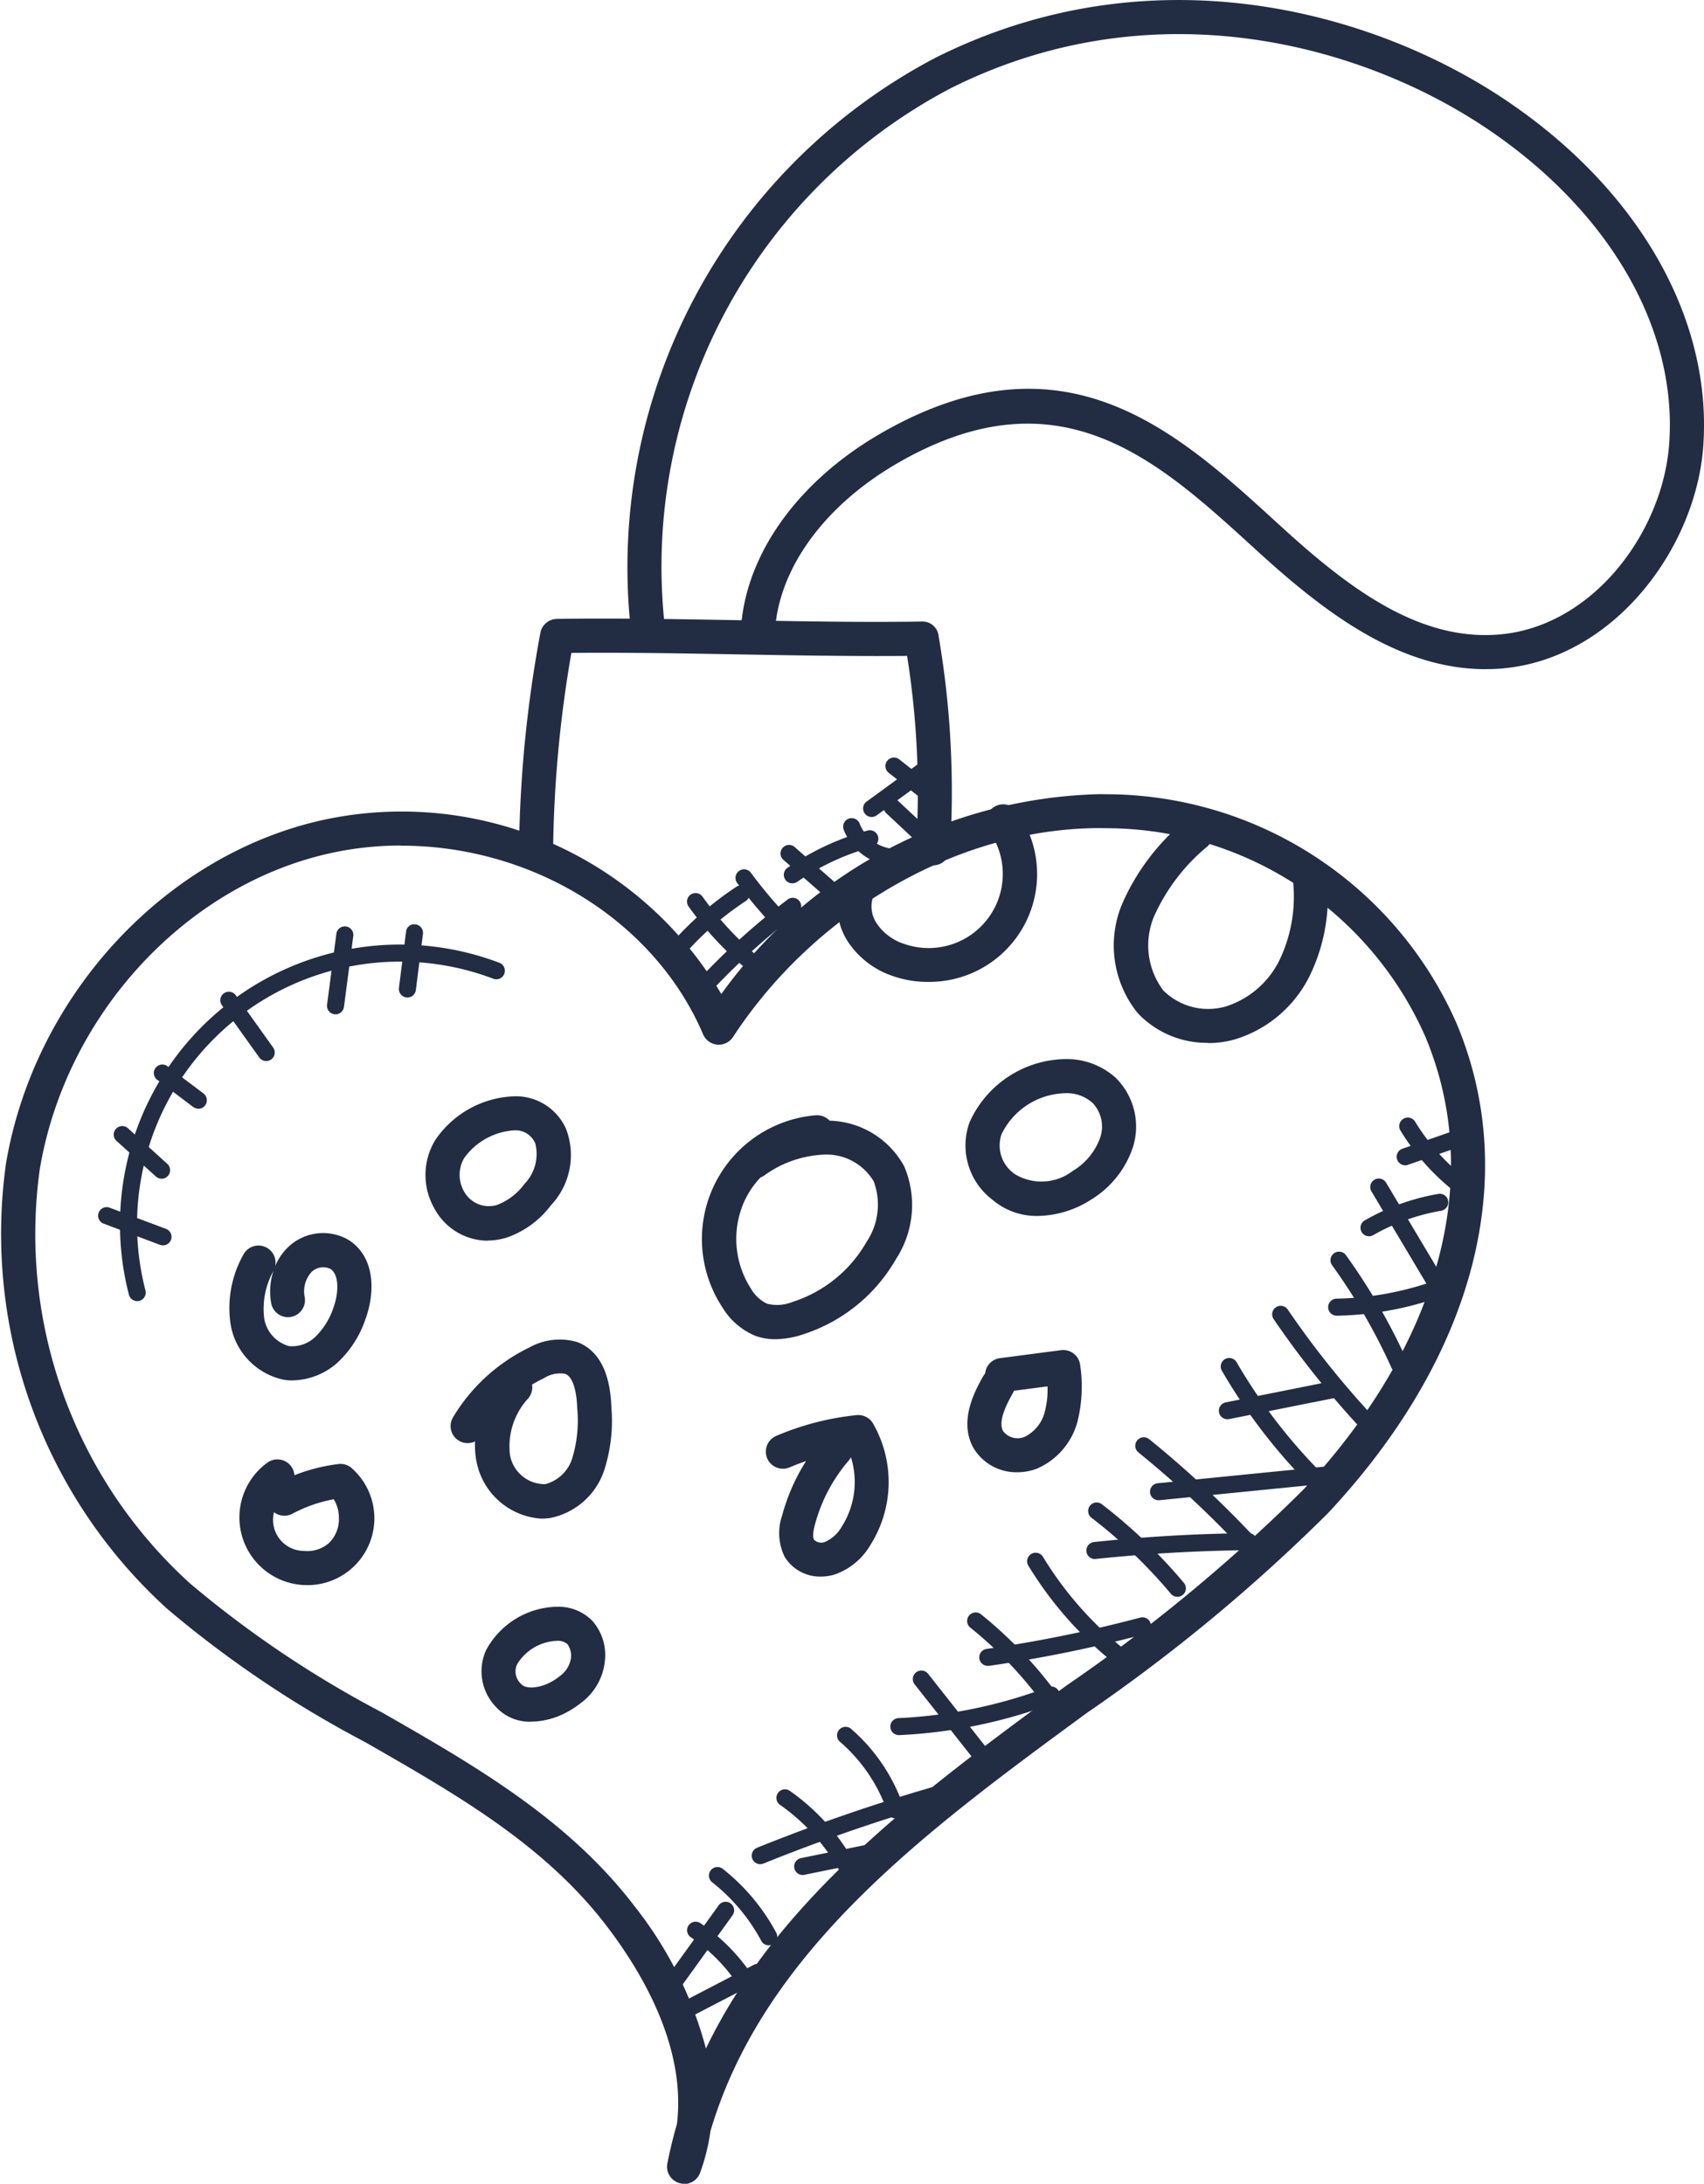 <svg xmlns="http://www.w3.org/2000/svg" width="75.859" height="97.241" viewBox="0 0 75.859 97.241">
  <g id="noun-christmas-ornament-1468975" transform="translate(-134.812 -4.152)">
    <path id="Path_3617" data-name="Path 3617" d="M165.266,266.629a.731.731,0,0,1-.205-.029.759.759,0,0,1-.539-.879q.178-.9.426-1.751c.407-3.357-1.465-6.636-3.115-8.8-2.762-3.626-6.668-5.86-10.8-8.226a48.486,48.486,0,0,1-8.777-5.916,22.553,22.553,0,0,1-7.175-19.843c1.27-7.48,7.1-13.774,14.183-15.3a16.52,16.52,0,0,1,17.659,7.766,21.386,21.386,0,0,1,16.848-8.9l.513.006a17.068,17.068,0,0,1,15.382,10.226c2.868,6.861.784,14.8-5.722,21.772a76.94,76.94,0,0,1-10.744,8.906c-7.069,5.186-14.379,10.548-16.762,18.631a8.828,8.828,0,0,1-.459,1.848.761.761,0,0,1-.713.5Zm-12.6-59.59a14.563,14.563,0,0,0-3.081.326c-6.489,1.4-11.837,7.189-13,14.074a21,21,0,0,0,6.7,18.469,47.355,47.355,0,0,0,8.509,5.72c4.084,2.337,8.3,4.753,11.252,8.624a17.413,17.413,0,0,1,3.193,6.355c3.259-6.782,9.757-11.547,16.068-16.177a74.885,74.885,0,0,0,10.534-8.717c6.079-6.521,8.058-13.865,5.43-20.15a15.552,15.552,0,0,0-14.025-9.294l-.47-.006c-6.223,0-12.633,3.649-16.33,9.3a.759.759,0,0,1-1.334-.118c-2.143-5.024-7.545-8.4-13.443-8.4Z" transform="translate(0 -165.236)" fill="#222d44"/>
    <path id="Path_3618" data-name="Path 3618" d="M284.361,171.4H284.3a.757.757,0,0,1-.7-.817,38.576,38.576,0,0,0-.4-8.511c-2.521.02-5.031-.023-7.468-.067s-4.958-.09-7.477-.067a54.554,54.554,0,0,0-.811,8.619.773.773,0,0,1-.77.748.759.759,0,0,1-.748-.77,55.793,55.793,0,0,1,.949-9.491.76.76,0,0,1,.735-.62c2.744-.039,5.492.012,8.149.059,2.64.047,5.37.1,8.083.059a.719.719,0,0,1,.761.642,41.2,41.2,0,0,1,.509,9.514.755.755,0,0,1-.753.7Z" transform="translate(-108.006 -128.713)" fill="#222d44"/>
    <path id="Path_3619" data-name="Path 3619" d="M331.337,33.951c-3.871,0-7.166-2.513-10.154-5.238l-.231-.211c-4.234-3.865-8.61-7.87-15.782-3.743-3.221,1.853-5.271,4.619-5.479,7.4a.752.752,0,0,1-.815.7.761.761,0,0,1-.7-.814c.249-3.285,2.58-6.5,6.238-8.606,8.127-4.676,13.14-.1,17.561,3.938l.231.211c2.8,2.556,5.832,4.928,9.283,4.841,4.41-.091,7.7-4.46,8-8.483.387-5.142-2.656-10.408-8.141-14.089-5.657-3.793-14.886-6.259-23.83-1.781a24.059,24.059,0,0,0-12.744,23.927.76.76,0,0,1-.658.85.768.768,0,0,1-.849-.656A25.625,25.625,0,0,1,306.838,6.719c9.523-4.77,19.341-2.155,25.357,1.878,5.943,3.988,9.237,9.769,8.811,15.463-.354,4.686-4.248,9.778-9.484,9.887l-.185,0Z" transform="translate(-130.371 0)" fill="#222d44"/>
    <path id="Path_3620" data-name="Path 3620" d="M491.032,289.969a.385.385,0,0,1-.231-.077,10.218,10.218,0,0,1-2.519-2.8.381.381,0,0,1,.65-.4,9.425,9.425,0,0,0,2.333,2.591.38.38,0,0,1-.233.682Z" transform="translate(-291.122 -232.594)" fill="#222d44"/>
    <path id="Path_3621" data-name="Path 3621" d="M483.673,306.665a.378.378,0,0,1-.326-.185l-2.436-4.088a.38.38,0,0,1,.653-.388L484,306.091a.38.38,0,0,1-.132.521.394.394,0,0,1-.194.053Z" transform="translate(-285.051 -245.198)" fill="#222d44"/>
    <path id="Path_3622" data-name="Path 3622" d="M473.89,325.716a.38.38,0,0,1-.346-.223,26.431,26.431,0,0,0-2.658-4.592.381.381,0,0,1,.618-.445,27.357,27.357,0,0,1,2.732,4.724.38.38,0,0,1-.346.536Z" transform="translate(-276.779 -260.421)" fill="#222d44"/>
    <path id="Path_3623" data-name="Path 3623" d="M460.622,339.906a.38.38,0,0,1-.276-.118,41.617,41.617,0,0,1-4.194-5.2.38.38,0,0,1,.629-.426,40.569,40.569,0,0,0,4.117,5.1.379.379,0,0,1-.015.538.375.375,0,0,1-.26.1Z" transform="translate(-264.646 -271.705)" fill="#222d44"/>
    <path id="Path_3624" data-name="Path 3624" d="M447.533,353.19a.381.381,0,0,1-.267-.109,25.261,25.261,0,0,1-4.055-5.245.379.379,0,1,1,.655-.381,24.568,24.568,0,0,0,3.933,5.085.38.38,0,0,1-.266.65Z" transform="translate(-253.998 -282.636)" fill="#222d44"/>
    <path id="Path_3625" data-name="Path 3625" d="M426.553,372.331a.378.378,0,0,1-.278-.12,45.905,45.905,0,0,0-4.6-4.287.38.38,0,1,1,.478-.591,46.908,46.908,0,0,1,4.68,4.358.38.38,0,0,1-.018.538.375.375,0,0,1-.259.1Z" transform="translate(-236.182 -299.097)" fill="#222d44"/>
    <path id="Path_3626" data-name="Path 3626" d="M413.617,387.92a.373.373,0,0,1-.29-.135,22.459,22.459,0,0,0-3.532-3.382.379.379,0,0,1-.07-.532.375.375,0,0,1,.532-.07,23.187,23.187,0,0,1,3.651,3.5.378.378,0,0,1-.291.622Z" transform="translate(-226.392 -312.666)" fill="#222d44"/>
    <path id="Path_3627" data-name="Path 3627" d="M398.4,401.472a.383.383,0,0,1-.235-.082,16.558,16.558,0,0,1-3.874-4.381.38.38,0,0,1,.65-.395,15.758,15.758,0,0,0,3.7,4.181.38.38,0,0,1,.062.533.385.385,0,0,1-.3.144Z" transform="translate(-213.698 -323.138)" fill="#222d44"/>
    <path id="Path_3628" data-name="Path 3628" d="M382.554,415.456a.381.381,0,0,1-.3-.15,18,18,0,0,0-3.042-3.125.38.38,0,0,1,.478-.592,18.92,18.92,0,0,1,3.169,3.257.378.378,0,0,1-.073.532.364.364,0,0,1-.23.078Z" transform="translate(-201.204 -335.553)" fill="#222d44"/>
    <path id="Path_3629" data-name="Path 3629" d="M368.285,430.162a.381.381,0,0,1-.3-.145l-2.532-3.208a.379.379,0,1,1,.6-.469l2.532,3.208a.379.379,0,0,1-.062.533.4.4,0,0,1-.237.081Z" transform="translate(-189.923 -347.654)" fill="#222d44"/>
    <path id="Path_3630" data-name="Path 3630" d="M348.985,444.593a.378.378,0,0,1-.359-.258,7.259,7.259,0,0,0-2.1-3.133.381.381,0,1,1,.5-.571,8.006,8.006,0,0,1,2.311,3.461.38.38,0,0,1-.359.5Z" transform="translate(-174.294 -359.467)" fill="#222d44"/>
    <path id="Path_3631" data-name="Path 3631" d="M333.969,459.942a.38.38,0,0,1-.331-.194,8.892,8.892,0,0,0-2.653-2.925.381.381,0,0,1,.437-.623,9.664,9.664,0,0,1,2.879,3.177.381.381,0,0,1-.146.516.394.394,0,0,1-.187.049Z" transform="translate(-161.462 -372.313)" fill="#222d44"/>
    <path id="Path_3632" data-name="Path 3632" d="M316.538,479.317a.38.38,0,0,1-.335-.2,8.32,8.32,0,0,0-2.184-2.607.38.38,0,1,1,.469-.6,9.091,9.091,0,0,1,2.384,2.849.381.381,0,0,1-.158.513.364.364,0,0,1-.176.044Z" transform="translate(-147.5 -388.54)" fill="#222d44"/>
    <path id="Path_3633" data-name="Path 3633" d="M311.361,493.318a.383.383,0,0,1-.337-.2,7.791,7.791,0,0,0-2.513-2.814.379.379,0,0,1-.1-.527.383.383,0,0,1,.529-.1,8.545,8.545,0,0,1,2.759,3.089.38.38,0,0,1-.161.512.348.348,0,0,1-.176.046Z" transform="translate(-142.945 -399.888)" fill="#222d44"/>
    <path id="Path_3634" data-name="Path 3634" d="M301.139,489.07a.376.376,0,0,1-.222-.072.383.383,0,0,1-.087-.53l2.674-3.71a.38.38,0,0,1,.618.443l-2.674,3.71A.385.385,0,0,1,301.139,489.07Z" transform="translate(-136.698 -395.763)" fill="#222d44"/>
    <path id="Path_3635" data-name="Path 3635" d="M325.051,459.088a.38.38,0,0,1-.141-.732c2.532-1.022,5.134-1.924,7.734-2.68a.379.379,0,1,1,.21.729,80.847,80.847,0,0,0-7.66,2.654.375.375,0,0,1-.143.029Z" transform="translate(-156.396 -371.925)" fill="#222d44"/>
    <path id="Path_3636" data-name="Path 3636" d="M360.115,432.383a.379.379,0,0,1-.018-.758,21.614,21.614,0,0,0,6.656-1.382.38.38,0,0,1,.269.711,22.389,22.389,0,0,1-6.89,1.429Z" transform="translate(-185.279 -350.968)" fill="#222d44"/>
    <path id="Path_3637" data-name="Path 3637" d="M382.556,414.893a.379.379,0,0,1-.053-.755,59.841,59.841,0,0,0,6.834-1.394.377.377,0,0,1,.465.271.381.381,0,0,1-.268.465,60.612,60.612,0,0,1-6.923,1.412h-.054Z" transform="translate(-203.764 -336.562)" fill="#222d44"/>
    <path id="Path_3638" data-name="Path 3638" d="M409.6,392.633a.38.38,0,0,1-.039-.758c2.285-.242,4.608-.375,6.9-.395h0a.38.38,0,0,1,0,.759c-2.27.021-4.569.152-6.829.39l-.041,0Z" transform="translate(-226.044 -319.058)" fill="#222d44"/>
    <path id="Path_3639" data-name="Path 3639" d="M425.624,375.6a.379.379,0,0,1-.036-.756l8.566-.854a.374.374,0,0,1,.414.34.38.38,0,0,1-.342.416l-8.566.854h-.036Z" transform="translate(-239.24 -304.644)" fill="#222d44"/>
    <path id="Path_3640" data-name="Path 3640" d="M443.047,354.619a.379.379,0,0,1-.074-.751l4.846-.97a.379.379,0,0,1,.149.744l-4.846.97a.31.31,0,0,1-.074.008Z" transform="translate(-253.593 -287.269)" fill="#222d44"/>
    <path id="Path_3641" data-name="Path 3641" d="M470.557,329.512a.38.38,0,0,1-.008-.759,13.863,13.863,0,0,0,4.182-.726.38.38,0,0,1,.243.72,14.641,14.641,0,0,1-4.41.766h-.008Z" transform="translate(-276.253 -266.773)" fill="#222d44"/>
    <path id="Path_3642" data-name="Path 3642" d="M478.806,307.633a.38.38,0,0,1-.189-.709,9.984,9.984,0,0,1,3.272-1.178.373.373,0,0,1,.439.31.38.38,0,0,1-.308.439,9.226,9.226,0,0,0-3.027,1.087.361.361,0,0,1-.187.052Z" transform="translate(-283.048 -248.43)" fill="#222d44"/>
    <path id="Path_3643" data-name="Path 3643" d="M487.945,291.569a.379.379,0,0,1-.127-.736l2.1-.733a.379.379,0,1,1,.253.715l-2.1.733A.359.359,0,0,1,487.945,291.569Z" transform="translate(-290.577 -235.528)" fill="#222d44"/>
    <path id="Path_3644" data-name="Path 3644" d="M335.767,470.587a.38.38,0,0,1-.076-.752l3.886-.792a.38.38,0,1,1,.152.744l-3.886.791A.324.324,0,0,1,335.767,470.587Z" transform="translate(-165.222 -382.943)" fill="#222d44"/>
    <path id="Path_3645" data-name="Path 3645" d="M307.261,502.58a.38.38,0,0,1-.176-.717l3.04-1.581a.38.38,0,0,1,.349.674l-3.04,1.581a.351.351,0,0,1-.173.043Z" transform="translate(-141.739 -408.647)" fill="#222d44"/>
    <path id="Path_3646" data-name="Path 3646" d="M165.988,258.831a.38.38,0,0,1-.368-.286,12.467,12.467,0,0,1,16.491-14.781.38.38,0,0,1-.269.711,11.706,11.706,0,0,0-15.485,13.881.382.382,0,0,1-.273.463.44.44,0,0,1-.1.012Z" transform="translate(-25.069 -196.741)" fill="#222d44"/>
    <path id="Path_3647" data-name="Path 3647" d="M350.322,215.257a4.643,4.643,0,0,1-1.519-.252,3.876,3.876,0,0,1-2.031-1.546,2.876,2.876,0,0,1-.219-2.721.759.759,0,1,1,1.373.647,1.366,1.366,0,0,0,.132,1.268,2.352,2.352,0,0,0,1.241.918,3.3,3.3,0,0,0,3.769-5.023.759.759,0,1,1,1.239-.878,4.8,4.8,0,0,1-3.985,7.586Z" transform="translate(-174.217 -167.382)" fill="#222d44"/>
    <path id="Path_3648" data-name="Path 3648" d="M315.4,295.864a2.528,2.528,0,0,1-.893-.155,3.082,3.082,0,0,1-1.455-1.259,5.53,5.53,0,0,1,4.15-8.558.776.776,0,0,1,.62.24,3.9,3.9,0,0,1,3.324,2.041,4.4,4.4,0,0,1-.361,4.109,7.365,7.365,0,0,1-4.153,3.368,4.035,4.035,0,0,1-1.232.214Zm-.656-7.2a3.893,3.893,0,0,0-.685.987,4.083,4.083,0,0,0,.261,3.96,1.644,1.644,0,0,0,.72.673,1.821,1.821,0,0,0,1.136-.083,5.84,5.84,0,0,0,3.288-2.667,2.981,2.981,0,0,0,.324-2.692,2.438,2.438,0,0,0-2.145-1.2,4.862,4.862,0,0,0-2.755.949.956.956,0,0,1-.143.072Z" transform="translate(-146.077 -232.078)" fill="#222d44"/>
    <path id="Path_3649" data-name="Path 3649" d="M420.4,220.541a4.227,4.227,0,0,1-3.13-1.325,4.781,4.781,0,0,1-.7-4.844,9.929,9.929,0,0,1,2.786-3.706.76.76,0,0,1,1.018,1.128A8.55,8.55,0,0,0,418,214.905a3.336,3.336,0,0,0,.407,3.3,2.829,2.829,0,0,0,2.791.714,4.025,4.025,0,0,0,2.39-2.076,6.553,6.553,0,0,0,.609-3.379.758.758,0,0,1,.711-.8.734.734,0,0,1,.8.711,8.052,8.052,0,0,1-.773,4.164,5.5,5.5,0,0,1-3.332,2.846,4.352,4.352,0,0,1-1.2.166Z" transform="translate(-231.809 -169.952)" fill="#222d44"/>
    <path id="Path_3650" data-name="Path 3650" d="M381.852,278.7a3,3,0,0,1-2-.7,3.038,3.038,0,0,1-1.047-3.464,4.756,4.756,0,0,1,4.27-2.82,3.247,3.247,0,0,1,2.241.835,3.057,3.057,0,0,1,.767,3.082,4.34,4.34,0,0,1-1.845,2.329,4.516,4.516,0,0,1-2.39.739Zm1.224-5.465a3.237,3.237,0,0,0-2.846,1.83,1.542,1.542,0,0,0,.613,1.785,2.29,2.29,0,0,0,2.565-.158,2.829,2.829,0,0,0,1.219-1.49,1.528,1.528,0,0,0-.337-1.529,1.722,1.722,0,0,0-1.215-.438Z" transform="translate(-200.833 -220.404)" fill="#222d44"/>
    <path id="Path_3651" data-name="Path 3651" d="M245.032,287.539a2.71,2.71,0,0,1-2.367-1.44,3,3,0,0,1,.032-3.028,4.435,4.435,0,0,1,3.509-1.962,2.446,2.446,0,0,1,2.323,1.453,3.259,3.259,0,0,1-.673,3.4,4.177,4.177,0,0,1-1.927,1.424,2.916,2.916,0,0,1-.9.147Zm1.172-4.913a2.968,2.968,0,0,0-2.212,1.236,1.482,1.482,0,0,0,0,1.493,1.26,1.26,0,0,0,1.464.592,2.7,2.7,0,0,0,1.217-.931,1.918,1.918,0,0,0,.486-1.807.951.951,0,0,0-.952-.583Z" transform="translate(-88.517 -228.14)" fill="#222d44"/>
    <path id="Path_3652" data-name="Path 3652" d="M195.507,322.224a2.408,2.408,0,0,1-.393-.032,3.026,3.026,0,0,1-2.366-2.461,4.848,4.848,0,0,1,.563-3.1.76.76,0,0,1,1.421.5,2.519,2.519,0,0,1,.556-.825,2.251,2.251,0,0,1,2.726-.33c1.2.779,1.153,2.373.743,3.5a4.681,4.681,0,0,1-1.232,1.937,3.072,3.072,0,0,1-2.018.808Zm-.853-4.876a3.49,3.49,0,0,0-.413,2.1,1.537,1.537,0,0,0,1.11,1.248,1.5,1.5,0,0,0,1.163-.408,3.24,3.24,0,0,0,.817-1.324c.229-.635.258-1.449-.141-1.707a.744.744,0,0,0-.843.141,1.283,1.283,0,0,0-.3,1.119.758.758,0,1,1-1.494.261,2.927,2.927,0,0,1,.1-1.429Z" transform="translate(-47.669 -256.602)" fill="#222d44"/>
    <path id="Path_3653" data-name="Path 3653" d="M252.684,350.445a3.143,3.143,0,0,1-2.9-2.539,3.647,3.647,0,0,1-.065-.9.759.759,0,0,1-.982-1.072,8.036,8.036,0,0,1,3.391-3.107,2.775,2.775,0,0,1,2.144-.244c.949.363,1.46,1.339,1.515,2.9a7.182,7.182,0,0,1-.319,2.809,3.194,3.194,0,0,1-2.384,2.12,2.5,2.5,0,0,1-.4.032Zm-.427-5.963a.762.762,0,0,1-.164.6,3.146,3.146,0,0,0-.819,2.527,1.571,1.571,0,0,0,1.572,1.3,1.718,1.718,0,0,0,1.2-1.155,5.793,5.793,0,0,0,.222-2.218c-.032-.873-.222-1.42-.538-1.54a1.341,1.341,0,0,0-.945.194q-.273.131-.533.288Z" transform="translate(-93.758 -278.669)" fill="#222d44"/>
    <path id="Path_3654" data-name="Path 3654" d="M330.714,368.848a1.849,1.849,0,0,1-1.62-.885,2.408,2.408,0,0,1-.109-1.838,8.815,8.815,0,0,1,1.064-2.422q-.369.128-.729.281a.759.759,0,1,1-.6-1.4,12.258,12.258,0,0,1,3.578-.926.76.76,0,0,1,.731.369,5.241,5.241,0,0,1-.12,5.421,2.979,2.979,0,0,1-1.564,1.3,2.092,2.092,0,0,1-.634.1Zm1.334-5.313a.865.865,0,0,1-.1.147,7.239,7.239,0,0,0-1.5,2.837c-.116.43-.088.611-.043.688a.458.458,0,0,0,.48.1,1.6,1.6,0,0,0,.751-.678A3.713,3.713,0,0,0,332.048,363.535Z" transform="translate(-159.353 -294.492)" fill="#222d44"/>
    <path id="Path_3655" data-name="Path 3655" d="M381.364,350.655a2.224,2.224,0,0,1-1.964-1.1c-.665-1.212.112-2.589.445-3.178a.826.826,0,0,1,.087-.123.757.757,0,0,1,.659-.68l2.718-.355a.76.76,0,0,1,.854.673,6.544,6.544,0,0,1-.109,2.46,3.177,3.177,0,0,1-1.79,2.13,2.389,2.389,0,0,1-.9.173Zm-.149-3.629c-.014.034-.03.067-.047.1-.324.572-.665,1.283-.436,1.7a.814.814,0,0,0,.966.248,1.691,1.691,0,0,0,.892-1.133,3.8,3.8,0,0,0,.117-1.11Z" transform="translate(-201.262 -280.945)" fill="#222d44"/>
    <path id="Path_3656" data-name="Path 3656" d="M258.6,415.186a2.024,2.024,0,0,1-1.586-.673,2.277,2.277,0,0,1-.423-2.515,3.668,3.668,0,0,1,3.147-1.93,2.117,2.117,0,0,1,1.568.613,2.289,2.289,0,0,1,.577,1.745,2.646,2.646,0,0,1-1.062,1.918,4.177,4.177,0,0,1-.706.456,3.416,3.416,0,0,1-1.515.385Zm1.137-3.6a2.169,2.169,0,0,0-1.766,1.043.75.75,0,0,0,.191.888c.193.22.767.184,1.262-.07a2.461,2.461,0,0,0,.442-.286,1.211,1.211,0,0,0,.5-.794.88.88,0,0,0-.154-.633.667.667,0,0,0-.474-.149Z" transform="translate(-100.138 -334.369)" fill="#222d44"/>
    <path id="Path_3657" data-name="Path 3657" d="M198.227,378.44c-.077,0-.156,0-.232-.008a3.013,3.013,0,0,1-1.5-5.454.759.759,0,0,1,1.188.572,7.886,7.886,0,0,1,1.968-.5.745.745,0,0,1,.6.2,2.976,2.976,0,0,1-2.026,5.193Zm-1.456-3.245a.48.48,0,0,0-.01.058,1.381,1.381,0,0,0,1.341,1.666,1.462,1.462,0,0,0,1.128-.359,1.487,1.487,0,0,0,.434-1.1,1.615,1.615,0,0,0-.229-.841,6.364,6.364,0,0,0-1.842.645.765.765,0,0,1-.822-.068Z" transform="translate(-49.764 -303.707)" fill="#222d44"/>
    <path id="Path_3658" data-name="Path 3658" d="M235.937,240.891a.268.268,0,0,1-.047,0,.38.38,0,0,1-.33-.423l.316-2.5a.361.361,0,0,1,.423-.33.38.38,0,0,1,.33.423l-.316,2.5a.378.378,0,0,1-.377.333Z" transform="translate(-82.988 -192.324)" fill="#222d44"/>
    <path id="Path_3659" data-name="Path 3659" d="M217.774,242.019a.32.32,0,0,1-.05,0,.38.38,0,0,1-.326-.427l.416-3.167a.38.38,0,0,1,.753.1l-.416,3.168a.382.382,0,0,1-.377.33Z" transform="translate(-68.026 -192.704)" fill="#222d44"/>
    <path id="Path_3660" data-name="Path 3660" d="M192.5,257.74a.378.378,0,0,1-.308-.158l-1.668-2.334a.38.38,0,0,1,.618-.442l1.668,2.334a.38.38,0,0,1-.088.53A.386.386,0,0,1,192.5,257.74Z" transform="translate(-45.838 -206.342)" fill="#222d44"/>
    <path id="Path_3661" data-name="Path 3661" d="M175.78,275.138a.382.382,0,0,1-.229-.077l-1.567-1.186a.379.379,0,1,1,.457-.6l1.571,1.186a.379.379,0,0,1-.231.682Z" transform="translate(-32.143 -221.619)" fill="#222d44"/>
    <path id="Path_3662" data-name="Path 3662" d="M165.667,290.986a.376.376,0,0,1-.255-.1l-1.75-1.582a.38.38,0,1,1,.51-.564l1.75,1.584a.381.381,0,0,1,.028.536A.375.375,0,0,1,165.667,290.986Z" transform="translate(-23.662 -234.347)" fill="#222d44"/>
    <path id="Path_3663" data-name="Path 3663" d="M162.551,310.836a.38.38,0,0,1-.134-.024l-2.492-.938a.38.38,0,1,1,.267-.711l2.492.938a.379.379,0,0,1-.134.735Z" transform="translate(-20.485 -251.229)" fill="#222d44"/>
    <path id="Path_3664" data-name="Path 3664" d="M311.094,233.1a.374.374,0,0,1-.248-.093,14.988,14.988,0,0,1-2.4-2.629.38.38,0,1,1,.618-.442,14.465,14.465,0,0,0,2.276,2.5.379.379,0,0,1,.039.534.373.373,0,0,1-.288.133Z" transform="translate(-142.973 -185.851)" fill="#222d44"/>
    <path id="Path_3665" data-name="Path 3665" d="M323.129,227.014a.381.381,0,0,1-.267-.109,22.618,22.618,0,0,1-2.28-2.621.381.381,0,0,1,.612-.452,21.8,21.8,0,0,0,2.2,2.532.379.379,0,0,1,0,.538.374.374,0,0,1-.27.114Z" transform="translate(-152.965 -180.831)" fill="#222d44"/>
    <path id="Path_3666" data-name="Path 3666" d="M334.124,219.937a.383.383,0,0,1-.251-.094l-1.928-1.693a.381.381,0,0,1,.5-.571l1.927,1.693a.38.38,0,0,1,.034.536.374.374,0,0,1-.284.129Z" transform="translate(-162.28 -175.73)" fill="#222d44"/>
    <path id="Path_3667" data-name="Path 3667" d="M349.752,213.011a.552.552,0,0,1-.073-.006,2.535,2.535,0,0,1-1.844-1.546.38.38,0,1,1,.709-.271,1.761,1.761,0,0,0,1.28,1.073.378.378,0,0,1-.072.75Z" transform="translate(-175.455 -170.343)" fill="#222d44"/>
    <path id="Path_3668" data-name="Path 3668" d="M359.562,207.738a.384.384,0,0,1-.26-.1l-1.206-1.13a.38.38,0,1,1,.52-.556l1.206,1.13a.38.38,0,0,1-.26.658Z" transform="translate(-183.83 -166.145)" fill="#222d44"/>
    <path id="Path_3669" data-name="Path 3669" d="M360.25,197.424a.383.383,0,0,1-.235-.082l-1.431-1.131a.379.379,0,0,1-.062-.533.383.383,0,0,1,.534-.064l1.431,1.131a.382.382,0,0,1,.062.534A.377.377,0,0,1,360.25,197.424Z" transform="translate(-184.211 -157.649)" fill="#222d44"/>
    <path id="Path_3670" data-name="Path 3670" d="M304.545,231a.381.381,0,0,1-.286-.632,14.23,14.23,0,0,1,2.826-2.451.38.38,0,1,1,.419.633,13.6,13.6,0,0,0-2.676,2.32.376.376,0,0,1-.284.129Z" transform="translate(-139.503 -184.269)" fill="#222d44"/>
    <path id="Path_3671" data-name="Path 3671" d="M310.491,235.437a.38.38,0,0,1-.28-.638,31.543,31.543,0,0,1,4.04-3.664.379.379,0,1,1,.46.6,30.871,30.871,0,0,0-3.942,3.576.373.373,0,0,1-.277.123Z" transform="translate(-144.4 -186.909)" fill="#222d44"/>
    <path id="Path_3672" data-name="Path 3672" d="M333.166,216.25a.38.38,0,0,1-.217-.693,11.615,11.615,0,0,1,3.573-1.66.38.38,0,0,1,.2.733,10.867,10.867,0,0,0-3.339,1.552.376.376,0,0,1-.216.067Z" transform="translate(-163.079 -172.764)" fill="#222d44"/>
    <path id="Path_3673" data-name="Path 3673" d="M353.2,198.527a.38.38,0,0,1-.224-.686l2.484-1.813a.38.38,0,1,1,.448.615l-2.484,1.811a.389.389,0,0,1-.224.073Z" transform="translate(-179.585 -157.995)" fill="#222d44"/>
  </g>
</svg>
